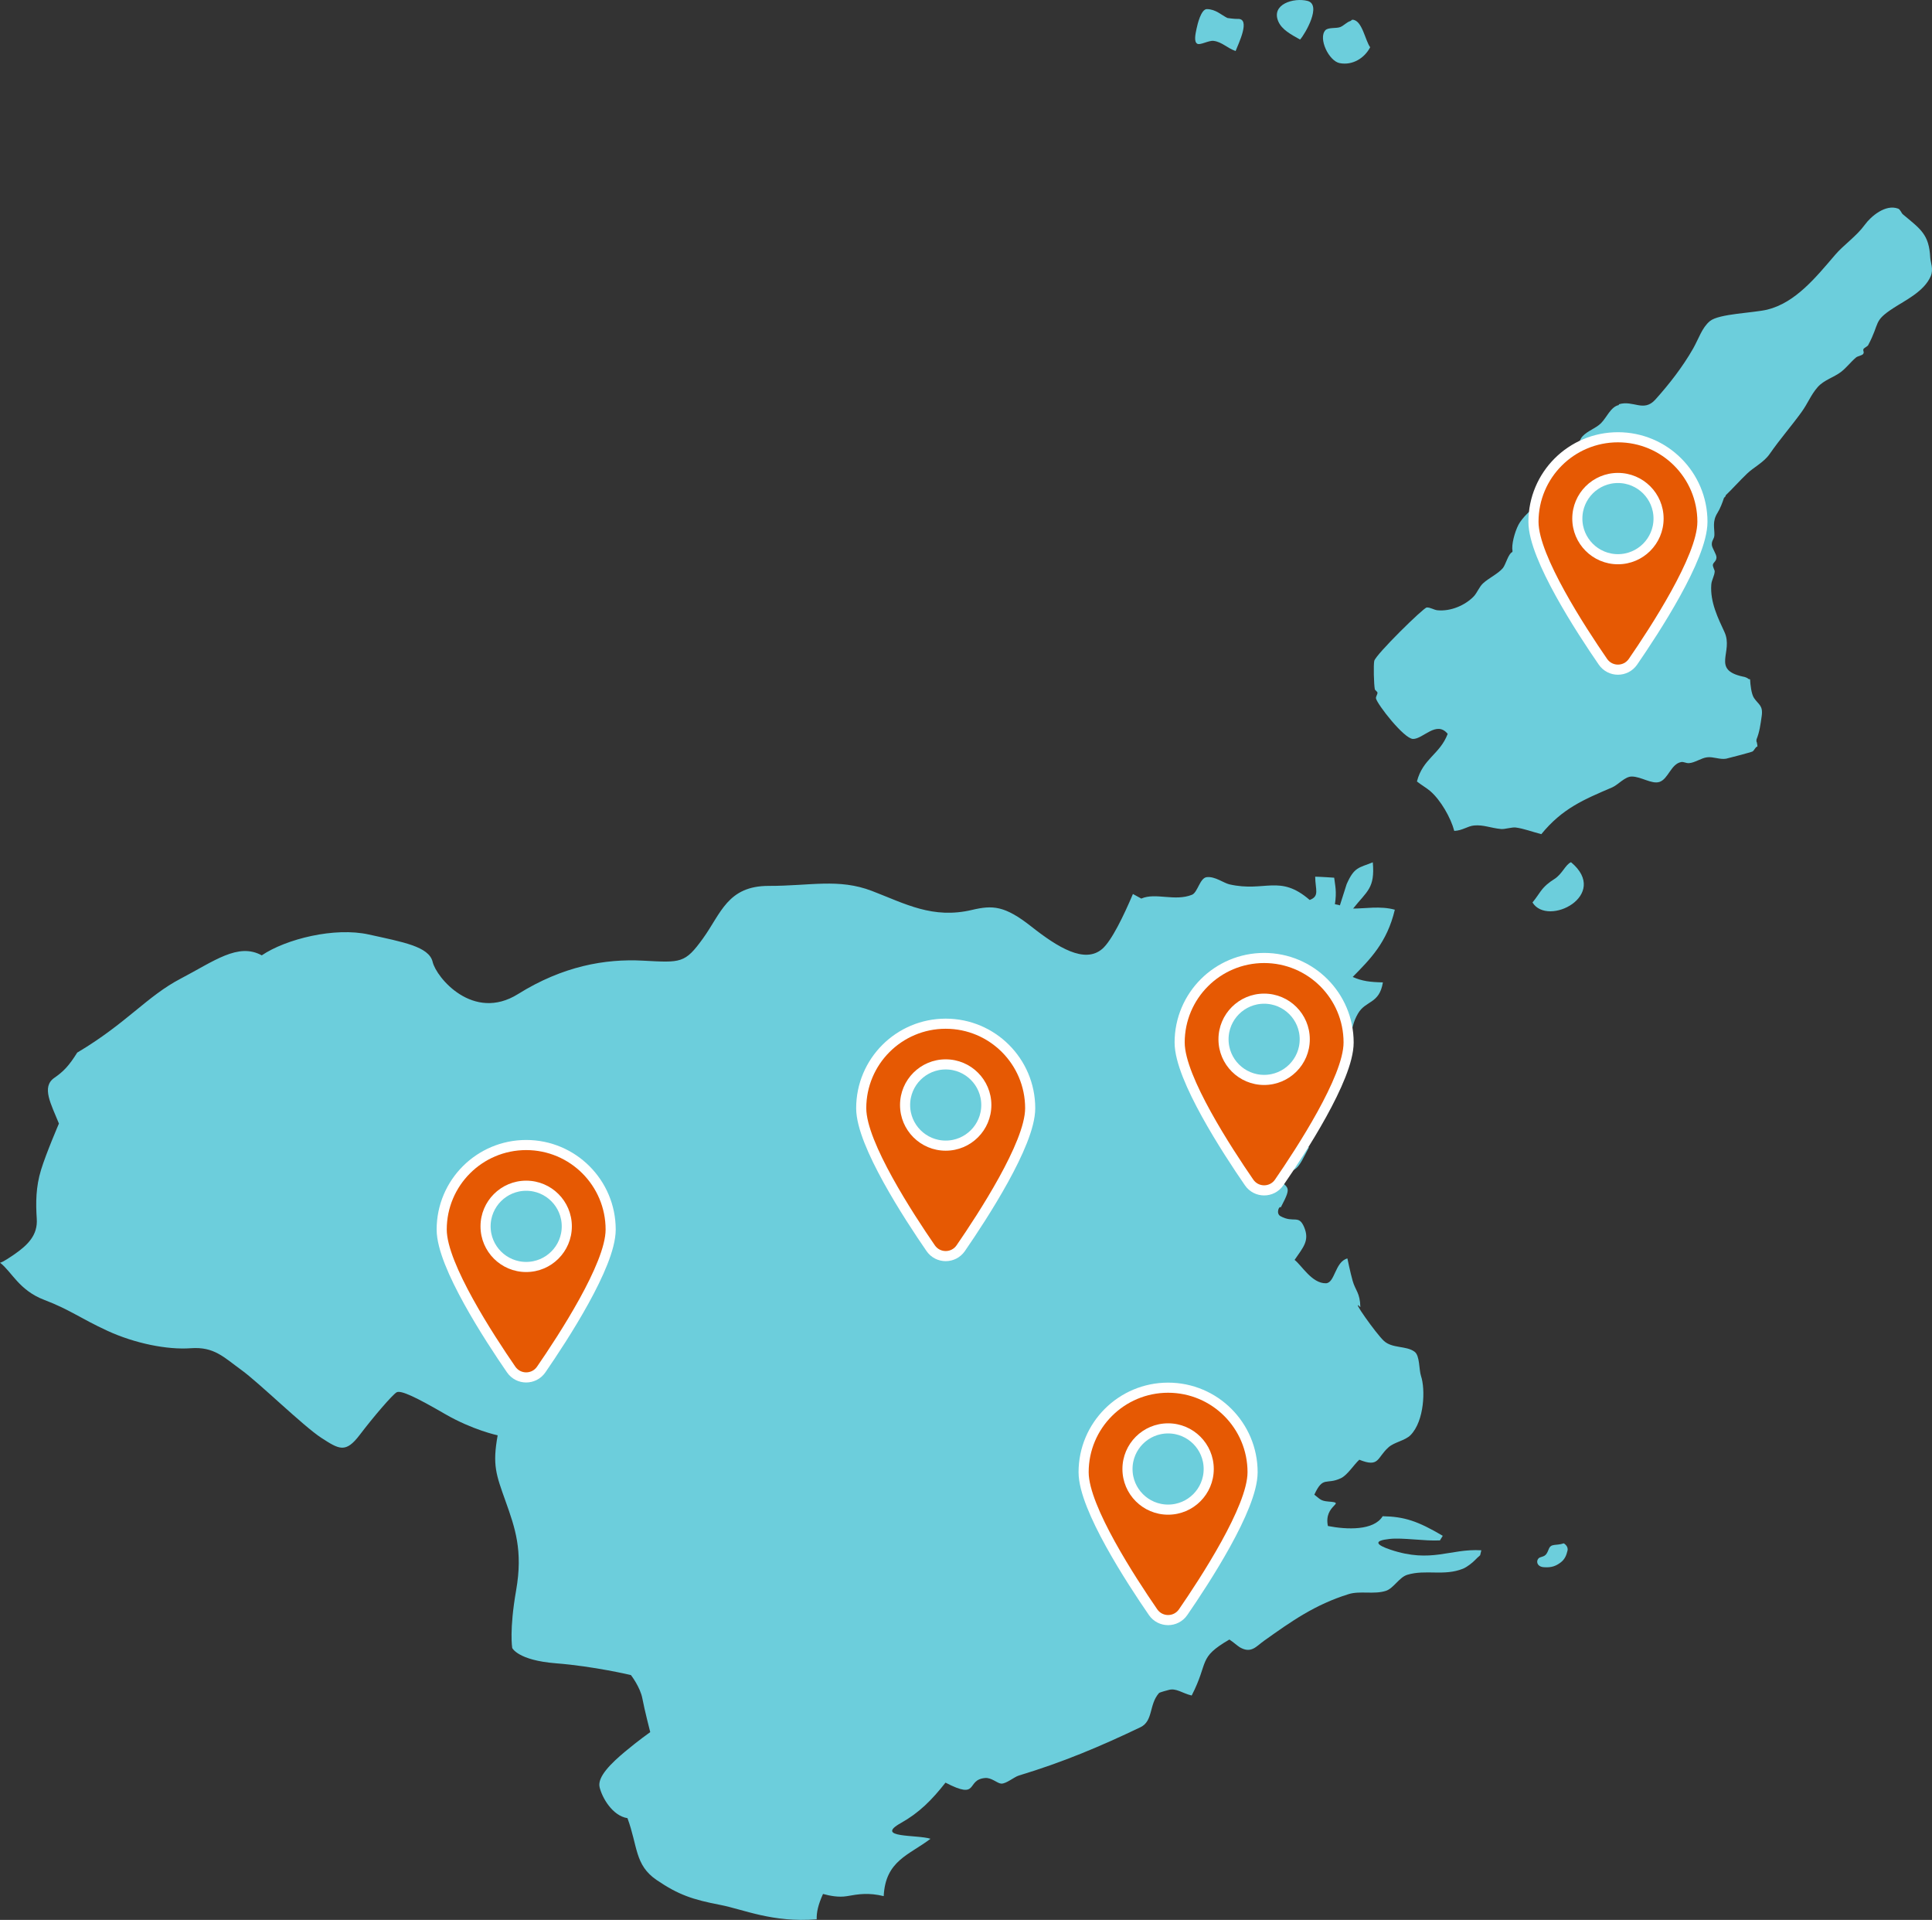 <?xml version="1.0" encoding="UTF-8"?><svg id="b" xmlns="http://www.w3.org/2000/svg" width="382.236" height="379.765" viewBox="0 0 382.236 379.765"><rect x="0" y="0" width="382.236" height="379.765" fill="#333333" stroke="none"/><defs><style>.d{fill:#e65903;}.e{fill:none;stroke:#fff;stroke-width:4px;}.f{fill:#6ccedc;}</style></defs><g id="c"><path class="f" d="M267.62,3.903c1.897.123,2.475,4.136,3.463,5.442-1.112,2.138-3.466,3.631-6.029,3.144-2.159-.415-4.284-4.913-2.842-6.502.549-.611,2.171-.329,2.945-.63.764-.308,1.214-.954,2.052-1.211.143-.05.176-.26.41-.242Z"/><path class="f" d="M375.522,41.263c.452.167.658.886.93,1.115,3.547,2.97,5.199,3.957,5.435,8.574.047.978.698,2.261.09,3.69-1.288,3.009-5.043,4.775-7.363,6.288-4.112,2.667-2.575,2.815-5.046,7.415-.04.071-.833.574-.863.648-.22.472.211.589-.09,1.024-.222.313-1.087.421-1.395.685-1.119.941-1.86,2.003-3.006,2.882-1.414,1.078-3.364,1.58-4.599,2.993-1.34,1.522-1.917,3.168-3.188,4.932-2.07,2.86-4.208,5.265-6.32,8.307-1.172,1.674-3.137,2.592-4.485,3.895-1.453,1.394-2.818,2.937-4.243,4.307.189.049-.29.449-.29.449-.34,1.003-.734,2.084-1.292,2.98-1.077,1.706-.57,3.049-.611,4.381-.027.823-.578,1.061-.507,1.964.055.674.955,1.858.917,2.508-.049.756-.604.906-.706,1.388-.085.37.362,1.098.355,1.315-.031.881-.61,1.734-.675,2.617-.263,3.495,1.372,6.72,2.611,9.41,1.813,3.943-2.659,7.432,3.638,8.805,0,0,.73.097,1.098.461l.326.085c.055,1.029.245,2.9.784,3.695.89,1.307,1.807,1.458,1.52,3.539-.251,1.794-.436,3.159-1.02,4.622-.055.128-.014.663.036.533.018.097.196.881.114.903-.395.078-.602.776-.947.975-.284.155-4.931,1.373-5.239,1.43-1.238.207-2.508-.43-3.753-.279-1.137.129-2.46,1.105-3.603,1.157-.582.023-1.046-.305-1.509-.219-2.039.365-2.561,3.371-4.321,3.939-1.521.482-3.607-1.06-5.462-1.073-1.343-.017-2.706,1.641-3.856,2.138-5.66,2.427-9.867,4.158-14.045,9.263-1.879-.489-3.423-1.094-5.05-1.316-.724-.101-2.18.36-2.861.302-2.083-.182-3.511-.881-5.383-.703-1.318.12-2.275,1.001-3.929,1.072-.685-2.607-2.69-6.097-4.748-7.872-.719-.623-1.871-1.278-2.637-1.908,1.177-4.555,4.526-5.32,6.085-9.415-2.218-2.712-4.873,1.044-6.868,1.004-1.789-.04-7.083-6.87-7.319-8.017-.071-.335.32-.8.296-1.145-.013-.178-.496-.5-.524-.66-.197-.985-.285-4.87-.114-5.617.282-1.236,9.748-10.534,10.381-10.565.69-.044,1.425.48,2.118.551,2.71.259,5.501-1.034,7.127-2.683.769-.787,1.089-1.899,1.902-2.647,1.097-1.024,2.945-1.868,3.905-2.999.581-.694,1.079-2.851,1.865-3.181.111-.052.01-.565.006-.696-.048-1.497.761-4.08,1.515-5.193,2.353-3.491,7.134-5.399,9.47-9.057.497-.787,1.195-1.763,1.491-2.405.928-2.055.195-4.204,1.436-5.562.942-1.037,2.614-1.573,3.616-2.551,1.151-1.13,1.945-3.28,3.543-3.616.014-.056.027-.107.042-.164,2.85-.851,4.879,1.643,7.194-.919,2.698-2.997,5.417-6.474,7.479-10.1,1.139-2.012,1.752-4.133,3.314-5.423,1.778-1.479,8.638-1.608,11.369-2.276,5.561-1.372,9.598-6.378,13.405-10.826,1.706-1.999,4.212-3.66,5.891-5.973,1.183-1.635,4.078-4.111,6.56-3.18Z"/><path class="f" d="M310.816,170.55c7.783,6.496-4.576,12.891-7.624,7.966.679-.821.971-1.319,1.611-2.199.779-1.079,1.697-1.795,2.716-2.435,1.588-1.01,2.162-2.831,3.296-3.332Z"/><path class="f" d="M258.671.175c2.886.735-.403,6.459-1.456,7.653-1.813-1.018-3.585-1.943-4.297-3.564-1.506-3.442,3.071-4.777,5.753-4.089Z"/><path class="f" d="M238.775,1.802c1.766.018,2.873,1.185,4.067,1.758,0,0,1.387.209,2.04.182,2.619-.126.138,4.892-.424,6.35-1.685-.586-2.703-1.801-4.351-2.006-.994-.127-2.692.936-3.271.546-.657-.444-.321-1.934-.096-2.993.171-.829.888-3.856,2.035-3.836Z"/><path class="f" d="M293.071,306.654c-6.24-.358-9.849,2.604-17.965-.111-2.895-.972-3.437-1.786-.189-2.13,2.653-.291,6.857.45,9.965.29,0,0,.413-.695.56-.909-4.932-2.918-7.608-3.797-11.886-3.875-1.759,2.87-7.064,2.671-10.837,1.935-.895-4.263,3.845-4.556.106-4.838-1.582-.128-1.665-.505-2.794-1.36,1.754-3.805,2.346-1.873,5.269-3.261,1.307-.633,2.558-2.68,3.631-3.651,3.99,1.602,3.453-.382,5.768-2.447,1.17-1.057,3.284-1.314,4.38-2.431,2.759-2.839,2.923-9.117,2.065-11.666-.431-1.287-.214-4.035-1.282-4.822-1.666-1.233-4.388-.601-6.068-2.141-1.538-1.408-6.812-8.874-4.653-6.667-.072-2.894-.965-3.237-1.532-5.228-.472-1.665-1.033-4.415-1.033-4.415-2.48.658-2.451,4.879-4.265,4.913-2.768.046-4.816-3.592-6.183-4.622,1.703-2.494,3.021-3.819,1.882-6.5-1.094-2.552-2.029-.7-4.68-2.156-.965-.534-.227-2.15.061-1.723,2.528-4.793,1.253-3.425-1.221-6.544,4.69-.533,4.455-.914,6.795-5.329-3.418-1.824-4.473-4.084-6.368-6.728,0,0,1.949-.469,1.465-.346,2.338.905,3.544,1.387,5.663,2.391,2.027-5.694,4.181-9.133,6.54-13.033,1.376-2.3.43-5.433,2.426-8.801,1.533-2.599,4.206-1.832,4.907-6.127-2.475-.047-4.116-.241-5.973-1.075,3.388-3.449,6.79-6.774,8.332-13.3-2.828-.793-5.984-.21-8.25-.228,2.758-3.48,4.349-3.991,3.892-9.148-2.762,1.123-3.659.887-5.174,4.325,0,0-.977,3.035-1.338,4.198-.008-.057-.942-.224-.983-.235.393-2.533.035-3.714-.145-5.245,0,0-2.755-.19-3.758-.201.028,2.58.916,3.856-1.088,4.606-5.941-5.15-8.828-1.485-15.878-3.088-1.159-.265-2.88-1.63-4.508-1.421-1.348.167-1.774,3.019-2.898,3.479-3.438,1.371-7.183-.488-10.031.755l-1.656-.907c-1.822,4.286-4.21,9.26-6.068,10.859-3.475,2.993-8.784-.284-14.05-4.433-5.267-4.15-7.65-4.234-11.72-3.275-7.778,1.835-13.17-1.207-19.778-3.746-6.608-2.539-12.261-.991-20.426-1.006-8.166-.016-9.462,5.466-13.031,10.405-3.569,4.939-4.331,4.784-11.847,4.383-7.518-.402-15.873,1.076-24.745,6.612-8.872,5.535-16.164-3.297-16.882-6.363-.717-3.065-5.941-3.938-12.653-5.427-6.712-1.489-16.323.866-21.158,4.127-4.68-2.562-9.4,1.138-16.056,4.615-6.656,3.477-10.662,8.802-20.402,14.594-.006-.006-.013-.015-.019-.022-1.661,2.669-2.731,3.773-4.571,5.05-2.586,1.796-.638,5.178.921,9.036,0,0-2.501,5.786-3.538,9.158-1.037,3.371-1.056,6.504-.848,9.688.209,3.187-1.696,5.145-4.564,7.116-2.013,1.382-2.559,1.569-2.706,1.557,2.342,1.795,3.737,5.449,8.766,7.365,5.07,1.932,7.075,3.615,12.491,6.113,5.417,2.496,11.84,3.785,16.486,3.444,4.646-.34,6.543,1.8,10.032,4.321,3.489,2.519,12.268,11.125,15.811,13.416,3.543,2.291,4.8,3.073,7.591-.605,2.792-3.676,6.427-7.877,7.271-8.4.845-.522,4.119,1.109,9.59,4.278,5.469,3.169,10.42,4.219,10.42,4.219-1.068,5.907-.309,7.776,1.569,13.048,1.878,5.272,3.462,9.751,2.083,17.624-1.381,7.874-.771,11.396-.771,11.396,0,0,1.106,2.435,8.655,3.028,7.549.592,14.828,2.326,14.828,2.326,0,0,1.843,2.369,2.267,4.641.424,2.273,1.554,6.643,1.554,6.643,0,0-2.305,1.622-5,3.875-2.695,2.253-5.498,4.963-5.019,7.007.478,2.044,2.506,5.663,5.517,6.14,2.051,5.555,1.415,9.263,5.76,12.227,4.345,2.966,7.248,3.899,12.533,4.917,4.713.907,10.357,3.559,19.143,2.863-.043-1.375.285-2.886,1.251-5.016,1.31.356,3.062.719,4.74.435,2.371-.423,4.278-.718,7.267-.006.34-7.063,5.078-8.127,9.255-11.344-2.6-.847-11.251-.108-5.835-3.127,3.579-2.013,6.067-4.492,8.805-7.976,6.8,3.53,3.943-.58,7.828-.915,1.272-.121,2.399,1.06,3.198,1.109,1.006.044,2.538-1.317,3.492-1.6,8.72-2.634,16.132-5.764,24.056-9.555,2.565-1.245,1.643-4.483,3.675-6.768.105-.126,1.665-.548,1.871-.596,1.501-.447,2.712.646,4.586,1.092,3.481-6.77,1.128-7.385,7.461-11.076.831.556,1.661,1.296,2.06,1.533,2.261,1.32,3.259-.2,4.802-1.288,5.46-3.888,10.045-7.139,16.711-9.22,2.244-.714,5.076.112,7.422-.664,1.504-.51,2.627-2.696,4.209-3.166,3.656-1.105,7.258.307,11.008-1.199.803-.33,1.903-1.186,2.51-1.833.35-.384.686-.619.888-.831-.007-.013.223-.946.234-.987Z"/><path class="f" d="M309.383,305.282c-1.567.531-2.51-.055-2.977,1.16-.467,1.216-.735,1.333-1.639,1.6-.904.267-.971,1.82.619,1.957,1.589.137,2.464-.258,3.335-.895.871-.636,1.188-1.466,1.403-2.379.215-.914-.741-1.443-.741-1.443Z"/><path class="e" d="M104.102,227.495c-8.679,0-15.714,7.036-15.714,15.714,0,6.664,9.265,20.883,13.567,27.126,1.038,1.506,3.257,1.506,4.295,0,4.302-6.243,13.567-20.462,13.567-27.126,0-8.679-7.036-15.714-15.714-15.714ZM104.102,251.617c-4.99,0-9.036-4.045-9.036-9.036s4.045-9.036,9.036-9.036,9.036,4.045,9.036,9.036-4.045,9.036-9.036,9.036Z"/><path class="d" d="M104.102,227.495c-8.679,0-15.714,7.036-15.714,15.714,0,6.664,9.265,20.883,13.567,27.126,1.038,1.506,3.257,1.506,4.295,0,4.302-6.243,13.567-20.462,13.567-27.126,0-8.679-7.036-15.714-15.714-15.714ZM104.102,251.617c-4.99,0-9.036-4.045-9.036-9.036s4.045-9.036,9.036-9.036,9.036,4.045,9.036,9.036-4.045,9.036-9.036,9.036Z"/><path class="e" d="M250.102,190.495c-8.679,0-15.714,7.036-15.714,15.714,0,6.664,9.265,20.883,13.567,27.126,1.038,1.506,3.257,1.506,4.295,0,4.302-6.243,13.567-20.462,13.567-27.126,0-8.679-7.036-15.714-15.714-15.714ZM250.102,214.617c-4.99,0-9.036-4.045-9.036-9.036s4.045-9.036,9.036-9.036,9.036,4.045,9.036,9.036-4.045,9.036-9.036,9.036Z"/><path class="d" d="M250.102,190.495c-8.679,0-15.714,7.036-15.714,15.714,0,6.664,9.265,20.883,13.567,27.126,1.038,1.506,3.257,1.506,4.295,0,4.302-6.243,13.567-20.462,13.567-27.126,0-8.679-7.036-15.714-15.714-15.714ZM250.102,214.617c-4.99,0-9.036-4.045-9.036-9.036s4.045-9.036,9.036-9.036,9.036,4.045,9.036,9.036-4.045,9.036-9.036,9.036Z"/><path class="e" d="M320.102,87.495c-8.679,0-15.714,7.036-15.714,15.714,0,6.664,9.265,20.883,13.567,27.126,1.038,1.506,3.257,1.506,4.295,0,4.302-6.243,13.567-20.462,13.567-27.126,0-8.679-7.036-15.714-15.714-15.714ZM320.102,111.617c-4.99,0-9.036-4.045-9.036-9.036s4.045-9.036,9.036-9.036,9.036,4.045,9.036,9.036-4.045,9.036-9.036,9.036Z"/><path class="d" d="M320.102,87.495c-8.679,0-15.714,7.036-15.714,15.714,0,6.664,9.265,20.883,13.567,27.126,1.038,1.506,3.257,1.506,4.295,0,4.302-6.243,13.567-20.462,13.567-27.126,0-8.679-7.036-15.714-15.714-15.714ZM320.102,111.617c-4.99,0-9.036-4.045-9.036-9.036s4.045-9.036,9.036-9.036,9.036,4.045,9.036,9.036-4.045,9.036-9.036,9.036Z"/><path class="e" d="M187.102,203.495c-8.679,0-15.714,7.036-15.714,15.714,0,6.664,9.265,20.883,13.567,27.126,1.038,1.506,3.257,1.506,4.295,0,4.302-6.243,13.567-20.462,13.567-27.126,0-8.679-7.036-15.714-15.714-15.714ZM187.102,227.617c-4.99,0-9.036-4.045-9.036-9.036s4.045-9.036,9.036-9.036,9.036,4.045,9.036,9.036-4.045,9.036-9.036,9.036Z"/><path class="d" d="M187.102,203.495c-8.679,0-15.714,7.036-15.714,15.714,0,6.664,9.265,20.883,13.567,27.126,1.038,1.506,3.257,1.506,4.295,0,4.302-6.243,13.567-20.462,13.567-27.126,0-8.679-7.036-15.714-15.714-15.714ZM187.102,227.617c-4.99,0-9.036-4.045-9.036-9.036s4.045-9.036,9.036-9.036,9.036,4.045,9.036,9.036-4.045,9.036-9.036,9.036Z"/><path class="e" d="M231.102,275.495c-8.679,0-15.714,7.036-15.714,15.714,0,6.664,9.265,20.883,13.567,27.126,1.038,1.506,3.257,1.506,4.295,0,4.302-6.243,13.567-20.462,13.567-27.126,0-8.679-7.036-15.714-15.714-15.714ZM231.102,299.617c-4.99,0-9.036-4.045-9.036-9.036s4.045-9.036,9.036-9.036,9.036,4.045,9.036,9.036-4.045,9.036-9.036,9.036Z"/><path class="d" d="M231.102,275.495c-8.679,0-15.714,7.036-15.714,15.714,0,6.664,9.265,20.883,13.567,27.126,1.038,1.506,3.257,1.506,4.295,0,4.302-6.243,13.567-20.462,13.567-27.126,0-8.679-7.036-15.714-15.714-15.714ZM231.102,299.617c-4.99,0-9.036-4.045-9.036-9.036s4.045-9.036,9.036-9.036,9.036,4.045,9.036,9.036-4.045,9.036-9.036,9.036Z"/></g></svg>